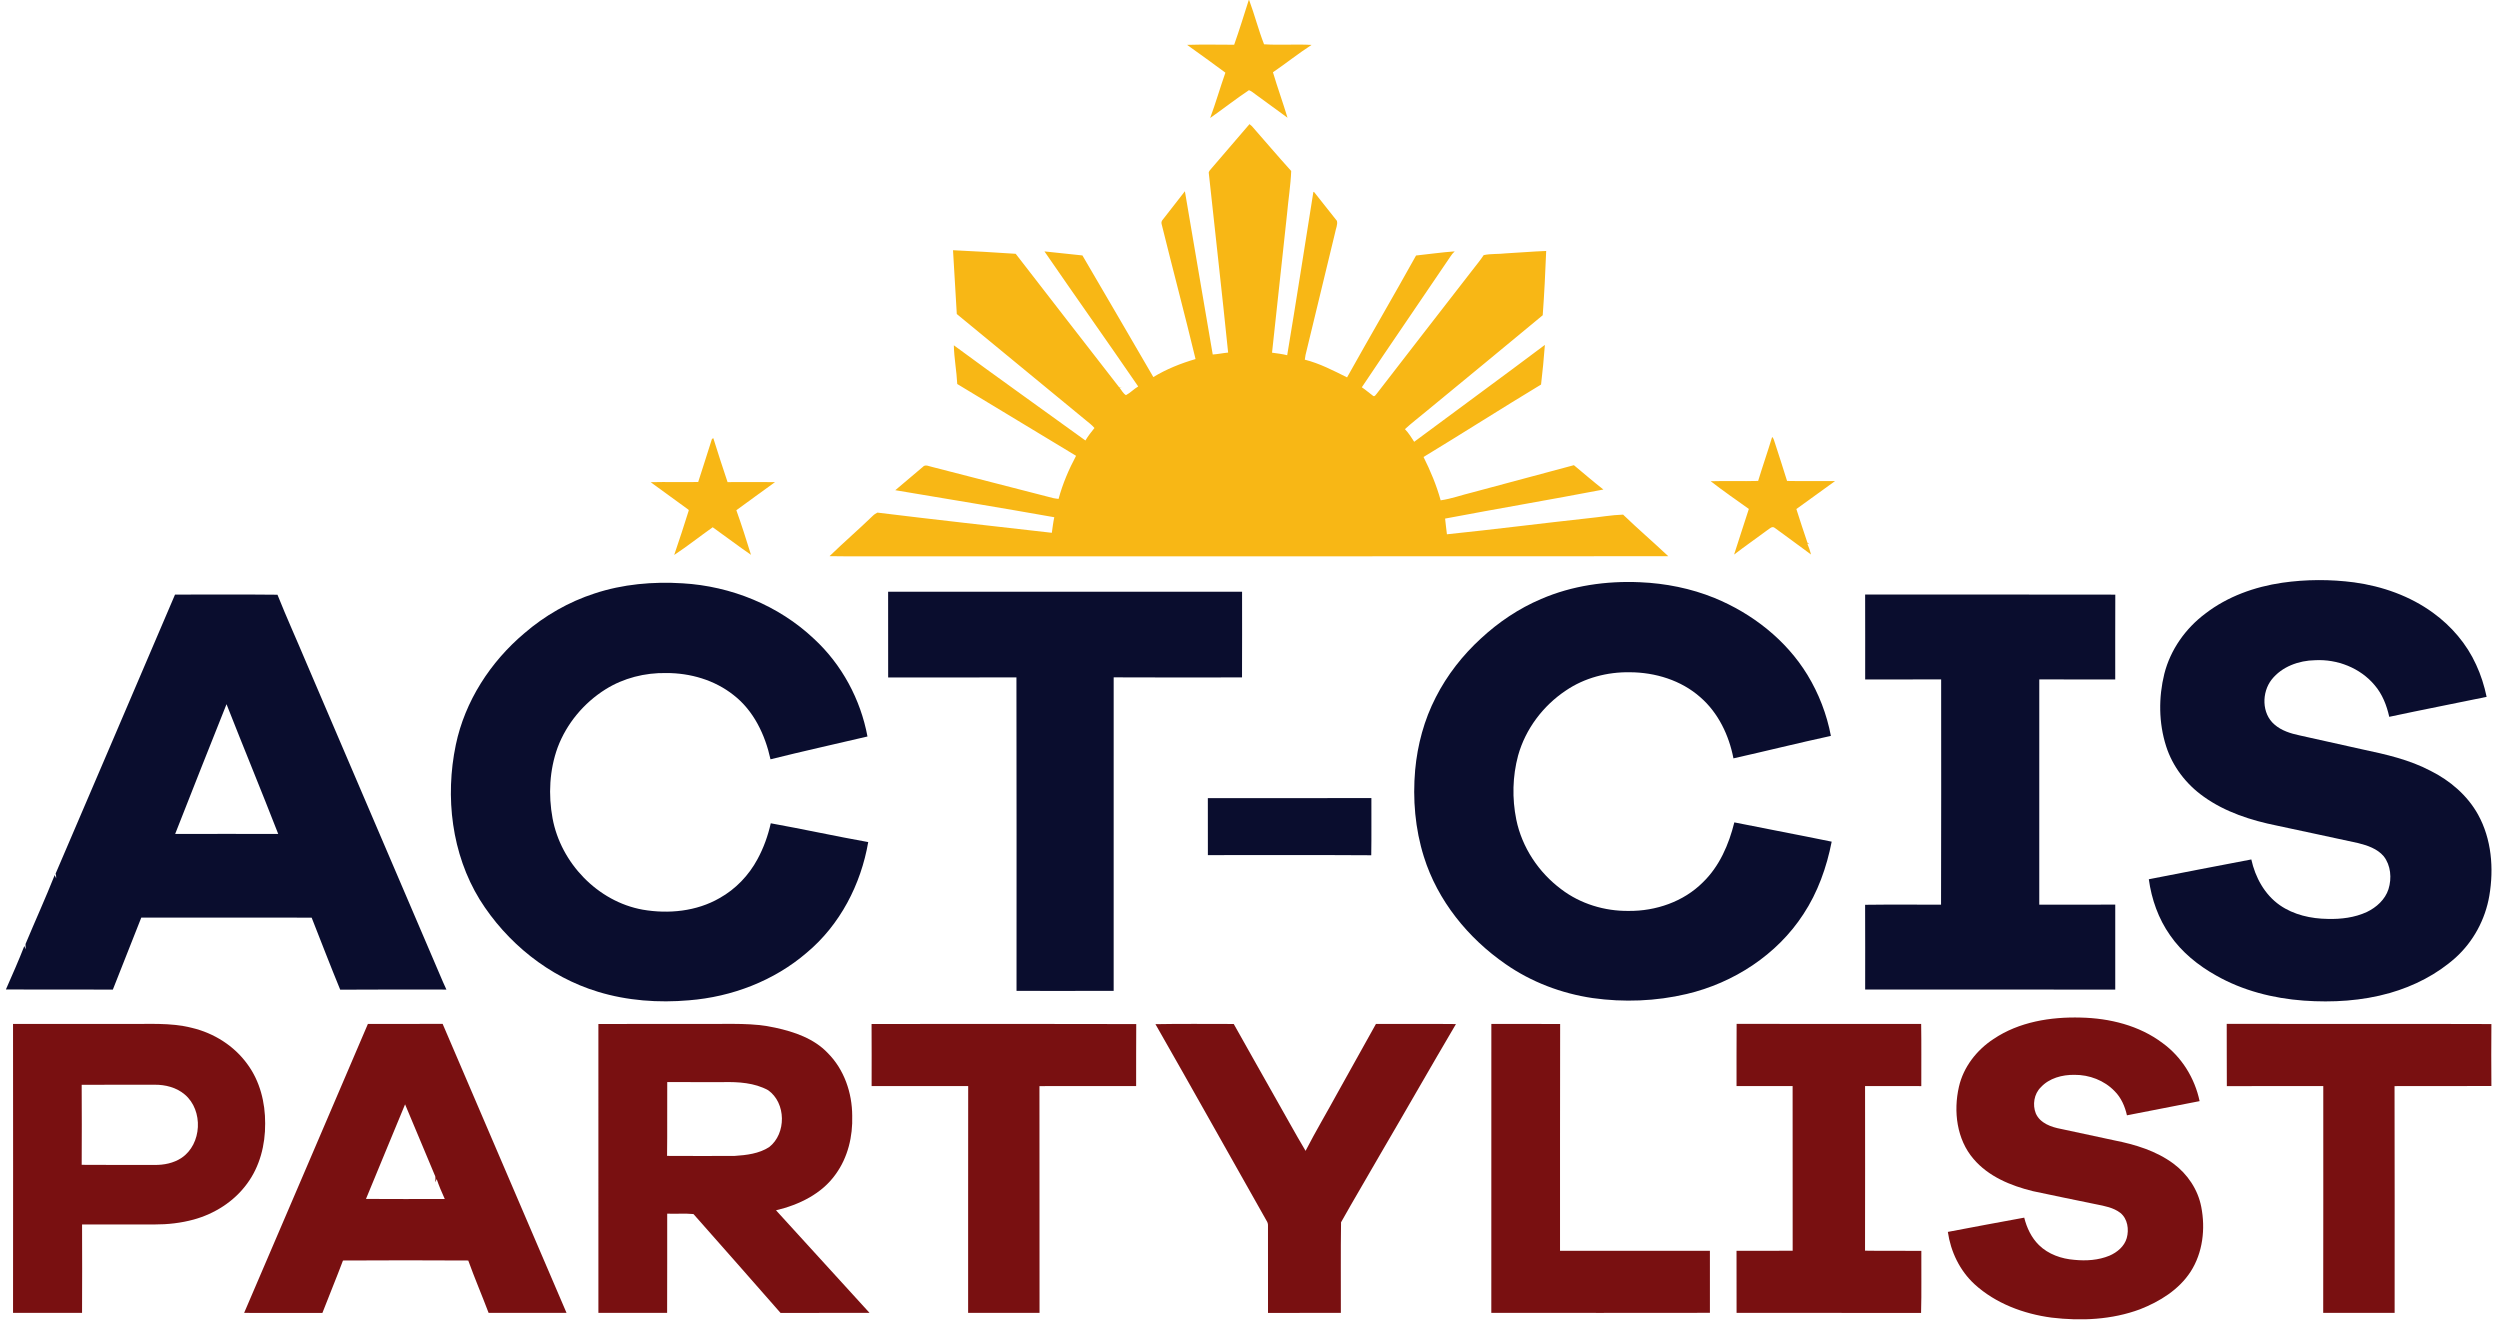 <?xml version="1.0" encoding="UTF-8" ?>
<!DOCTYPE svg PUBLIC "-//W3C//DTD SVG 1.1//EN" "http://www.w3.org/Graphics/SVG/1.1/DTD/svg11.dtd">
<svg width="325.5pt" height="172.5pt" viewBox="0 0 1974 1046" version="1.1" xmlns="http://www.w3.org/2000/svg">
<g id="#000000ff">
</g>
<g id="#f8b715ff">
<path fill="#f8b715" opacity="1.00" d=" M 986.01 0.00 L 986.33 0.00 C 990.62 11.50 993.64 23.52 998.10 34.91 C 1010.51 35.73 1023.12 34.69 1035.61 35.40 C 1025.15 42.16 1015.42 49.98 1005.12 57.00 C 1008.69 69.04 1012.99 80.86 1016.62 92.90 C 1008.26 86.75 999.83 80.69 991.47 74.53 C 989.76 73.32 988.17 71.85 986.18 71.14 C 975.72 78.09 965.84 85.90 955.55 93.10 C 959.93 81.31 963.39 69.19 967.57 57.31 C 957.57 49.88 947.44 42.61 937.31 35.36 C 949.70 34.98 962.10 35.24 974.50 35.26 C 978.64 23.61 982.23 11.77 986.01 0.00 Z" />
<path fill="#f8b715" opacity="1.00" d=" M 986.59 97.96 C 987.23 98.46 987.86 98.99 988.48 99.53 C 998.83 111.32 1009.00 123.31 1019.53 134.95 C 1019.10 146.31 1017.23 157.59 1016.24 168.92 C 1012.29 205.42 1008.31 241.91 1004.40 278.41 C 1008.41 278.94 1012.43 279.45 1016.37 280.42 C 1023.54 237.55 1030.15 194.57 1037.01 151.65 C 1037.13 151.59 1037.36 151.47 1037.48 151.41 C 1043.49 159.08 1049.64 166.65 1055.63 174.33 C 1056.40 177.41 1054.69 180.50 1054.22 183.53 C 1046.46 215.76 1038.68 247.99 1030.85 280.20 C 1030.60 281.43 1030.41 282.67 1030.27 283.93 C 1042.04 286.90 1052.85 292.55 1063.64 297.92 C 1081.60 265.73 1100.22 233.91 1118.12 201.69 C 1128.29 200.60 1138.43 199.15 1148.64 198.42 C 1147.37 199.59 1146.24 200.90 1145.34 202.36 C 1122.08 236.88 1098.40 271.12 1075.29 305.73 C 1078.45 307.83 1081.28 310.37 1084.34 312.61 C 1085.55 313.25 1086.21 311.65 1086.92 310.98 C 1111.87 278.60 1136.97 246.32 1162.01 214.00 C 1165.16 209.78 1168.65 205.81 1171.53 201.38 C 1177.25 200.13 1183.17 200.71 1188.97 199.99 C 1199.61 199.43 1210.22 198.49 1220.87 198.10 C 1220.20 215.02 1219.38 232.00 1218.13 248.85 C 1187.52 274.34 1156.65 299.55 1125.93 324.92 C 1120.39 329.52 1114.65 333.91 1109.34 338.79 C 1112.24 341.76 1114.40 345.32 1116.64 348.78 C 1150.99 323.21 1185.61 297.99 1219.84 272.26 C 1219.08 282.71 1218.02 293.15 1216.82 303.57 C 1185.72 322.34 1155.10 341.93 1124.03 360.77 C 1129.50 371.76 1134.29 383.12 1137.54 394.99 C 1146.03 393.80 1154.16 390.76 1162.50 388.77 C 1189.25 381.62 1215.98 374.36 1242.75 367.24 C 1250.48 373.69 1258.12 380.26 1266.04 386.47 C 1224.44 394.44 1182.66 401.52 1141.05 409.41 C 1141.36 413.56 1142.11 417.67 1142.50 421.81 C 1179.74 417.97 1216.90 413.20 1254.13 409.14 C 1263.28 408.25 1272.39 406.57 1281.59 406.28 C 1293.23 417.50 1305.51 428.03 1317.26 439.12 C 1105.51 439.32 893.75 439.15 681.99 439.21 C 672.99 439.15 663.99 439.33 654.99 439.08 C 666.18 428.20 678.03 418.02 689.24 407.15 C 690.26 406.11 691.54 405.37 692.82 404.69 C 738.67 410.32 784.61 415.39 830.52 420.63 C 831.14 416.53 831.56 412.40 832.46 408.34 C 790.68 400.92 748.78 394.04 706.92 387.00 C 714.11 380.83 721.45 374.83 728.63 368.64 C 730.58 366.32 733.61 368.19 735.99 368.63 C 767.91 376.89 799.86 385.10 831.80 393.28 C 833.13 393.57 834.49 393.70 835.86 393.86 C 839.03 382.00 843.89 370.66 849.66 359.84 C 818.38 340.95 787.10 322.07 755.84 303.15 C 755.35 292.92 753.36 282.82 753.15 272.58 C 787.56 297.94 822.42 322.67 857.04 347.75 C 859.12 344.25 861.61 341.03 864.18 337.89 C 862.21 335.48 859.66 333.69 857.31 331.72 C 823.38 303.76 789.39 275.87 755.48 247.89 C 754.50 231.10 753.53 214.30 752.50 197.51 C 769.00 198.33 785.52 199.18 802.00 200.34 C 829.15 235.55 856.48 270.64 883.73 305.77 C 884.32 305.68 885.49 305.50 886.08 305.41 C 885.55 305.57 884.50 305.87 883.97 306.03 C 885.61 308.00 886.78 310.62 889.06 311.95 C 892.58 310.11 895.28 307.07 898.73 305.09 C 874.27 269.39 849.20 234.11 824.70 198.45 C 834.68 199.58 844.68 200.57 854.68 201.63 C 873.34 233.64 892.10 265.59 910.67 297.66 C 921.02 291.39 932.39 286.82 944.00 283.45 C 935.43 247.83 925.99 212.41 917.21 176.84 C 916.82 175.56 917.26 174.25 918.16 173.32 C 923.88 165.79 929.89 158.49 935.59 150.95 C 942.82 193.93 950.26 236.88 957.57 279.85 C 961.65 279.60 965.65 278.70 969.73 278.33 C 964.94 231.15 959.51 184.03 954.49 136.87 C 954.14 135.34 955.46 134.29 956.30 133.23 C 966.42 121.49 976.54 109.76 986.59 97.96 Z" />
<path fill="#f8b715" opacity="1.00" d=" M 1399.29 344.93 C 1400.52 346.14 1400.85 347.88 1401.40 349.46 C 1404.66 359.52 1407.94 369.58 1411.06 379.69 C 1423.68 379.94 1436.30 379.71 1448.93 379.81 C 1438.80 387.22 1428.60 394.54 1418.41 401.87 C 1421.27 410.71 1424.07 419.58 1427.10 428.35 C 1427.53 428.70 1428.39 429.40 1428.81 429.75 C 1428.37 429.59 1427.49 429.28 1427.05 429.12 C 1428.28 431.91 1429.21 434.82 1429.99 437.77 C 1420.50 430.69 1410.87 423.79 1401.35 416.75 C 1399.22 415.04 1397.20 417.50 1395.48 418.55 C 1386.80 425.07 1377.82 431.18 1369.24 437.84 C 1373.01 425.79 1377.07 413.83 1380.89 401.79 C 1370.77 394.62 1360.57 387.51 1350.77 379.92 C 1363.25 379.53 1375.75 380.04 1388.23 379.68 C 1391.76 368.05 1395.78 356.57 1399.29 344.93 Z" />
<path fill="#f8b715" opacity="1.00" d=" M 561.78 347.71 C 561.91 346.81 562.40 346.21 563.24 345.93 C 566.87 357.53 570.62 369.09 574.48 380.61 C 586.97 380.61 599.47 380.48 611.96 380.62 C 601.83 388.09 591.50 395.29 581.42 402.82 C 585.60 414.44 589.31 426.24 592.98 438.03 C 582.74 431.01 572.90 423.43 562.75 416.26 C 552.56 423.47 542.76 431.26 532.35 438.13 C 536.28 426.46 540.22 414.76 543.85 402.99 L 543.58 402.37 C 533.68 395.08 523.69 387.91 513.75 380.67 C 526.26 380.36 538.79 380.76 551.30 380.52 C 554.74 369.56 558.41 358.68 561.78 347.71 Z" />
</g>
<g id="#ffffffff">
<path fill="#0a0d2e" opacity="1.00" d=" M 1801.96 460.08 C 1820.80 457.37 1840.00 457.30 1858.87 459.78 C 1881.09 462.82 1902.93 470.53 1921.14 483.80 C 1935.66 494.33 1947.72 508.40 1955.15 524.78 C 1958.93 532.87 1961.61 541.44 1963.44 550.18 C 1937.82 555.47 1912.13 560.46 1886.55 565.94 C 1884.55 556.92 1881.10 548.00 1875.00 540.93 C 1863.64 527.32 1845.52 520.28 1827.96 521.24 C 1815.16 521.47 1801.81 526.25 1793.69 536.53 C 1785.77 546.66 1785.75 563.33 1795.90 572.00 C 1801.45 576.89 1808.77 579.13 1815.88 580.63 C 1832.47 584.30 1849.05 587.98 1865.62 591.71 C 1883.95 595.59 1902.49 599.79 1919.19 608.59 C 1934.57 616.27 1948.28 627.99 1956.68 643.15 C 1967.37 662.48 1969.22 685.67 1965.58 707.17 C 1962.42 725.80 1953.04 743.31 1939.02 756.02 C 1924.23 769.29 1906.08 778.55 1887.04 784.00 C 1865.00 790.28 1841.79 791.64 1819.01 790.02 C 1794.92 788.25 1770.86 782.18 1749.79 770.16 C 1735.70 762.27 1722.76 751.84 1713.53 738.48 C 1704.30 725.43 1698.85 709.96 1696.71 694.19 C 1723.69 689.01 1750.63 683.59 1777.64 678.56 C 1780.74 692.65 1788.11 706.25 1800.11 714.65 C 1811.12 722.33 1824.76 725.34 1838.03 725.51 C 1848.51 725.78 1859.24 724.49 1868.84 720.06 C 1876.44 716.40 1883.33 710.24 1885.95 702.01 C 1888.63 693.43 1887.83 683.23 1882.15 676.01 C 1877.06 670.02 1869.26 667.47 1861.90 665.61 C 1840.57 660.94 1819.19 656.46 1797.85 651.84 C 1777.46 647.72 1757.06 641.19 1740.01 628.95 C 1726.26 619.21 1715.49 605.24 1710.36 589.13 C 1704.49 570.72 1704.33 550.65 1708.96 531.94 C 1713.80 512.91 1725.72 496.06 1741.40 484.37 C 1758.88 470.90 1780.27 463.27 1801.96 460.08 Z" />
<path fill="#0a0d2e" opacity="1.00" d=" M 469.39 468.56 C 491.74 461.14 515.58 459.06 539.00 460.52 C 577.18 462.74 614.76 477.93 642.66 504.29 C 664.65 524.53 679.52 552.14 684.96 581.47 C 659.44 587.50 633.82 593.11 608.39 599.49 C 604.15 580.17 595.16 561.10 579.22 548.75 C 564.24 536.87 544.97 531.29 526.00 531.37 C 509.26 531.06 492.34 535.31 478.11 544.23 C 461.04 554.94 447.43 571.20 440.33 590.10 C 433.84 607.93 432.88 627.52 436.30 646.11 C 442.83 681.34 471.94 711.81 507.46 718.21 C 527.90 721.74 549.97 719.58 568.15 709.09 C 580.86 702.01 591.29 691.09 598.14 678.29 C 602.96 669.43 606.39 659.83 608.60 650.00 C 634.31 654.63 659.84 660.26 685.55 664.84 C 679.82 698.27 663.23 730.32 636.99 752.19 C 611.16 774.43 577.86 787.08 544.02 789.77 C 519.93 791.87 495.33 790.12 472.13 783.03 C 433.46 771.29 400.08 744.34 378.77 710.21 C 356.59 674.06 351.34 629.18 359.91 588.05 C 367.11 553.57 387.22 522.57 413.99 499.98 C 430.15 486.01 449.06 475.17 469.39 468.56 Z" />
<path fill="#0a0d2e" opacity="1.00" d=" M 1216.84 472.92 C 1241.35 462.31 1268.42 458.48 1294.99 459.67 C 1315.09 460.53 1335.13 464.50 1353.79 472.10 C 1383.55 484.32 1410.29 505.18 1427.15 532.82 C 1436.14 547.59 1442.46 564.01 1445.67 581.00 C 1419.95 586.58 1394.41 592.97 1368.73 598.74 C 1365.21 580.52 1356.75 562.75 1342.56 550.45 C 1327.40 537.04 1306.96 530.82 1286.94 530.75 C 1269.18 530.45 1251.14 535.14 1236.39 545.19 C 1218.38 557.19 1204.54 575.57 1198.70 596.47 C 1194.28 612.90 1193.88 630.42 1197.26 647.08 C 1201.73 669.02 1214.91 688.80 1232.80 702.12 C 1247.94 713.66 1267.07 719.41 1286.02 719.20 C 1307.40 719.39 1329.27 711.95 1344.55 696.67 C 1357.67 684.02 1365.11 666.74 1369.43 649.29 C 1395.03 654.45 1420.71 659.25 1446.30 664.51 C 1442.34 684.72 1435.33 704.53 1423.94 721.79 C 1403.12 753.87 1368.80 776.08 1331.82 784.79 C 1307.52 790.53 1282.14 791.49 1257.43 788.00 C 1232.92 784.37 1209.14 775.36 1188.79 761.17 C 1159.15 740.66 1135.13 711.10 1124.30 676.45 C 1117.36 654.38 1115.38 630.91 1117.41 607.92 C 1119.24 587.97 1124.54 568.25 1133.75 550.41 C 1142.64 532.94 1154.93 517.27 1169.37 504.05 C 1183.31 491.13 1199.31 480.35 1216.84 472.92 Z" />
<path fill="#0a0d2e" opacity="1.00" d=" M 701.26 467.19 C 794.42 467.15 887.58 467.18 980.74 467.17 C 980.73 489.72 980.83 512.27 980.70 534.82 C 946.92 534.86 913.14 534.95 879.36 534.77 C 879.29 617.28 879.32 699.80 879.35 782.31 C 853.78 782.40 828.21 782.35 802.65 782.34 C 802.63 699.82 802.77 617.30 802.58 534.79 C 768.82 534.94 735.05 534.84 701.29 534.84 C 701.21 512.29 701.27 489.74 701.26 467.19 Z" />
<path fill="#0a0d2e" opacity="1.00" d=" M 138.20 469.42 C 165.17 469.45 192.14 469.23 219.09 469.53 C 226.28 487.57 234.34 505.25 241.84 523.16 C 275.33 601.39 308.83 679.61 342.30 757.84 C 345.73 765.65 348.87 773.58 352.48 781.30 C 324.53 781.32 296.57 781.15 268.63 781.39 C 260.86 762.52 253.55 743.47 246.08 724.50 C 201.24 724.43 156.40 724.48 111.56 724.47 C 104.09 743.42 96.59 762.36 89.11 781.31 C 60.96 781.20 32.80 781.36 4.65 781.23 C 9.63 769.86 14.71 758.51 19.19 746.93 C 19.57 747.77 19.96 748.62 20.34 749.48 C 20.37 748.04 20.01 746.64 20.20 745.22 C 27.77 727.08 35.93 709.16 43.19 690.89 C 43.58 691.76 43.97 692.63 44.35 693.51 C 44.43 692.16 44.27 690.99 43.91 689.74 C 75.36 616.31 106.85 542.89 138.20 469.42 M 138.30 658.43 C 165.43 658.36 192.56 658.35 219.69 658.43 C 206.35 624.17 192.30 590.18 178.86 555.96 C 165.22 590.06 151.73 624.24 138.30 658.43 Z" />
<path fill="#0a0d2e" opacity="1.00" d=" M 1472.71 469.40 C 1538.55 469.43 1604.40 469.30 1670.24 469.46 C 1670.12 491.78 1670.22 514.11 1670.19 536.43 C 1650.20 536.42 1630.21 536.46 1610.22 536.41 C 1610.23 595.69 1610.24 654.97 1610.21 714.25 C 1630.21 714.23 1650.20 714.25 1670.20 714.23 C 1670.19 736.59 1670.19 758.95 1670.20 781.31 C 1604.38 781.23 1538.56 781.31 1472.73 781.26 C 1472.72 758.96 1472.82 736.66 1472.69 714.36 C 1492.67 714.09 1512.66 714.29 1532.65 714.26 C 1532.88 654.97 1532.71 595.68 1532.73 536.38 C 1512.73 536.51 1492.74 536.36 1472.74 536.46 C 1472.73 514.11 1472.80 491.75 1472.71 469.40 Z" />
<path fill="#0a0d2e" opacity="1.00" d=" M 953.71 630.12 C 996.75 630.12 1039.80 630.18 1082.85 630.09 C 1082.78 645.14 1083.00 660.19 1082.74 675.24 C 1039.74 674.96 996.74 675.17 953.74 675.13 C 953.69 660.13 953.76 645.12 953.71 630.12 Z" />
<path fill="#791011" opacity="1.00" d=" M 1574.08 820.34 C 1594.19 806.78 1619.14 802.77 1642.97 803.41 C 1665.75 803.91 1689.13 809.62 1707.56 823.53 C 1722.64 834.46 1733.00 851.22 1736.81 869.39 C 1717.67 873.09 1698.56 876.91 1679.43 880.59 C 1677.86 873.56 1674.87 866.64 1669.70 861.51 C 1661.55 853.01 1649.70 848.52 1638.00 848.63 C 1628.38 848.50 1618.07 851.18 1611.38 858.50 C 1606.07 863.70 1604.75 872.27 1607.46 879.07 C 1610.85 886.88 1619.69 889.90 1627.44 891.35 C 1641.45 894.36 1655.47 897.33 1669.48 900.37 C 1685.92 903.62 1702.52 908.64 1716.15 918.74 C 1727.25 926.97 1735.47 939.18 1738.10 952.83 C 1741.50 970.10 1739.37 989.04 1729.71 1004.04 C 1720.44 1018.33 1705.34 1027.62 1689.77 1033.74 C 1667.58 1042.01 1643.29 1043.12 1619.95 1040.33 C 1597.82 1037.38 1575.78 1029.17 1559.11 1013.97 C 1547.44 1003.23 1540.27 988.25 1538.02 972.65 C 1558.11 968.82 1578.21 965.06 1598.33 961.39 C 1600.33 969.41 1603.99 977.21 1609.95 983.05 C 1617.37 990.34 1627.76 993.94 1637.98 994.71 C 1647.25 995.63 1656.91 995.02 1665.61 991.43 C 1671.70 988.80 1677.40 984.10 1679.28 977.51 C 1681.18 970.71 1679.99 962.31 1674.27 957.66 C 1668.77 953.39 1661.70 952.18 1655.06 950.84 C 1638.40 947.36 1621.70 944.06 1605.07 940.45 C 1587.74 936.17 1570.10 928.97 1558.30 915.04 C 1545.01 899.61 1542.33 877.44 1546.76 858.10 C 1550.31 842.46 1560.79 829.04 1574.08 820.34 Z" />
<path fill="#791011" opacity="1.00" d=" M 10.29 808.43 C 39.87 808.44 69.46 808.43 99.04 808.43 C 116.56 808.73 134.40 807.13 151.56 811.54 C 168.92 815.65 184.96 825.74 195.41 840.30 C 205.27 853.68 209.44 870.54 209.37 886.99 C 209.51 903.88 205.14 921.18 194.90 934.82 C 184.73 948.68 169.45 958.34 152.98 962.88 C 142.92 965.64 132.46 966.80 122.05 966.77 C 102.97 966.76 83.88 966.78 64.80 966.77 C 64.90 990.04 64.89 1013.33 64.79 1036.60 C 46.63 1036.60 28.46 1036.59 10.30 1036.60 C 10.36 960.54 10.38 884.48 10.29 808.43 M 64.49 856.51 C 64.62 877.56 64.61 898.63 64.50 919.68 C 83.65 919.87 102.81 919.71 121.96 919.77 C 129.37 919.87 137.02 918.39 143.27 914.25 C 159.51 903.43 160.73 876.70 145.90 864.17 C 139.33 858.56 130.51 856.34 122.01 856.44 C 102.84 856.50 83.67 856.37 64.49 856.51 Z" />
<path fill="#791011" opacity="1.00" d=" M 290.50 808.42 C 310.16 808.40 329.83 808.51 349.49 808.36 C 382.13 884.42 414.66 960.52 447.32 1036.57 C 426.81 1036.62 406.30 1036.61 385.80 1036.57 C 380.57 1022.74 374.75 1009.13 369.73 995.23 C 336.77 995.04 303.79 995.03 270.82 995.23 C 265.62 1009.11 259.89 1022.79 254.57 1036.62 C 233.97 1036.57 213.36 1036.60 192.76 1036.60 C 225.34 960.54 258.00 884.51 290.50 808.42 M 319.85 871.93 C 309.46 896.79 299.33 921.74 288.98 946.61 C 309.71 946.75 330.45 946.70 351.18 946.64 C 348.87 941.49 346.59 936.29 344.81 930.93 C 344.42 931.77 344.04 932.62 343.66 933.48 C 343.65 931.53 344.28 929.43 343.20 927.64 C 335.32 909.11 327.76 890.44 319.85 871.93 Z" />
<path fill="#791011" opacity="1.00" d=" M 472.49 808.50 C 501.31 808.34 530.13 808.48 558.95 808.43 C 576.70 808.60 594.68 807.42 612.13 811.39 C 627.18 814.66 642.74 819.95 653.59 831.40 C 666.56 844.36 672.88 862.88 672.91 881.01 C 673.42 897.17 669.50 913.79 659.91 927.01 C 648.98 942.60 630.83 951.31 612.74 955.58 C 637.31 982.63 661.96 1009.59 686.59 1036.59 C 663.16 1036.61 639.74 1036.57 616.31 1036.61 C 593.43 1010.57 570.58 984.48 547.57 958.56 C 540.74 957.89 533.72 958.54 526.82 958.24 C 526.79 984.36 526.88 1010.47 526.76 1036.59 C 508.67 1036.61 490.59 1036.58 472.50 1036.60 C 472.54 960.56 472.55 884.53 472.49 808.50 M 526.85 854.31 C 526.70 873.75 526.98 893.19 526.71 912.63 C 544.48 912.75 562.25 912.70 580.01 912.65 C 589.38 912.05 599.31 910.88 607.36 905.67 C 620.99 894.99 620.79 870.79 606.49 860.74 C 595.72 854.86 583.05 854.12 571.02 854.37 C 556.30 854.33 541.58 854.45 526.85 854.31 Z" />
<path fill="#791011" opacity="1.00" d=" M 688.19 808.49 C 757.86 808.43 827.52 808.32 897.18 808.54 C 897.00 824.86 897.18 841.18 897.09 857.50 C 871.65 857.50 846.20 857.46 820.75 857.52 C 820.86 917.21 820.72 976.89 820.82 1036.58 C 802.03 1036.61 783.23 1036.59 764.43 1036.59 C 764.48 976.89 764.38 917.19 764.48 857.49 C 739.07 857.51 713.65 857.47 688.23 857.51 C 688.24 841.17 688.31 824.83 688.19 808.49 Z" />
<path fill="#791011" opacity="1.00" d=" M 912.34 808.62 C 932.94 808.21 953.56 808.50 974.16 808.47 C 984.66 827.27 995.32 845.99 1005.88 864.76 C 1014.27 879.36 1022.26 894.20 1030.88 908.66 C 1038.90 893.06 1047.92 877.95 1056.31 862.53 C 1066.41 844.53 1076.45 826.48 1086.46 808.42 C 1107.51 808.51 1128.57 808.29 1149.62 808.53 C 1129.55 842.57 1110.02 876.93 1090.04 911.03 C 1079.74 929.08 1069.04 946.92 1058.89 965.06 C 1058.54 988.88 1058.81 1012.75 1058.74 1036.59 C 1039.57 1036.60 1020.40 1036.58 1001.22 1036.61 C 1001.16 1013.73 1001.21 990.86 1001.20 967.98 C 1001.30 966.49 1000.93 965.10 1000.11 963.89 C 970.82 912.15 941.83 860.24 912.34 808.62 Z" />
<path fill="#791011" opacity="1.00" d=" M 1177.57 808.43 C 1195.68 808.46 1213.78 808.38 1231.89 808.47 C 1231.68 868.17 1231.88 927.87 1231.79 987.57 C 1271.24 987.57 1310.69 987.55 1350.14 987.58 C 1350.12 1003.90 1350.10 1020.22 1350.15 1036.54 C 1292.61 1036.64 1235.07 1036.61 1177.54 1036.56 C 1177.61 960.51 1177.55 884.47 1177.57 808.43 Z" />
<path fill="#791011" opacity="1.00" d=" M 1371.24 808.38 C 1419.81 808.49 1468.38 808.42 1516.95 808.41 C 1517.21 824.78 1517.02 841.15 1517.06 857.52 C 1502.26 857.46 1487.45 857.51 1472.65 857.49 C 1472.69 900.81 1472.73 944.14 1472.63 987.47 C 1487.45 987.74 1502.27 987.45 1517.09 987.61 C 1516.96 1003.94 1517.35 1020.29 1516.88 1036.62 C 1468.32 1036.56 1419.76 1036.63 1371.20 1036.58 C 1371.14 1020.24 1371.20 1003.90 1371.16 987.56 C 1385.94 987.55 1400.71 987.63 1415.49 987.51 C 1415.42 944.18 1415.51 900.84 1415.45 857.51 C 1400.69 857.45 1385.93 857.54 1371.17 857.48 C 1371.21 841.11 1371.09 824.74 1371.24 808.38 Z" />
<path fill="#791011" opacity="1.00" d=" M 1758.22 808.40 C 1827.88 808.54 1897.55 808.27 1967.21 808.53 C 1967.07 824.83 1967.07 841.14 1967.21 857.44 C 1941.71 857.59 1916.22 857.41 1890.73 857.52 C 1890.91 917.21 1890.78 976.91 1890.80 1036.60 C 1872.00 1036.57 1853.20 1036.64 1834.40 1036.57 C 1834.55 976.88 1834.43 917.19 1834.46 857.50 C 1809.08 857.53 1783.69 857.41 1758.31 857.56 C 1758.16 841.17 1758.34 824.78 1758.22 808.40 Z" />
</g>
</svg>
